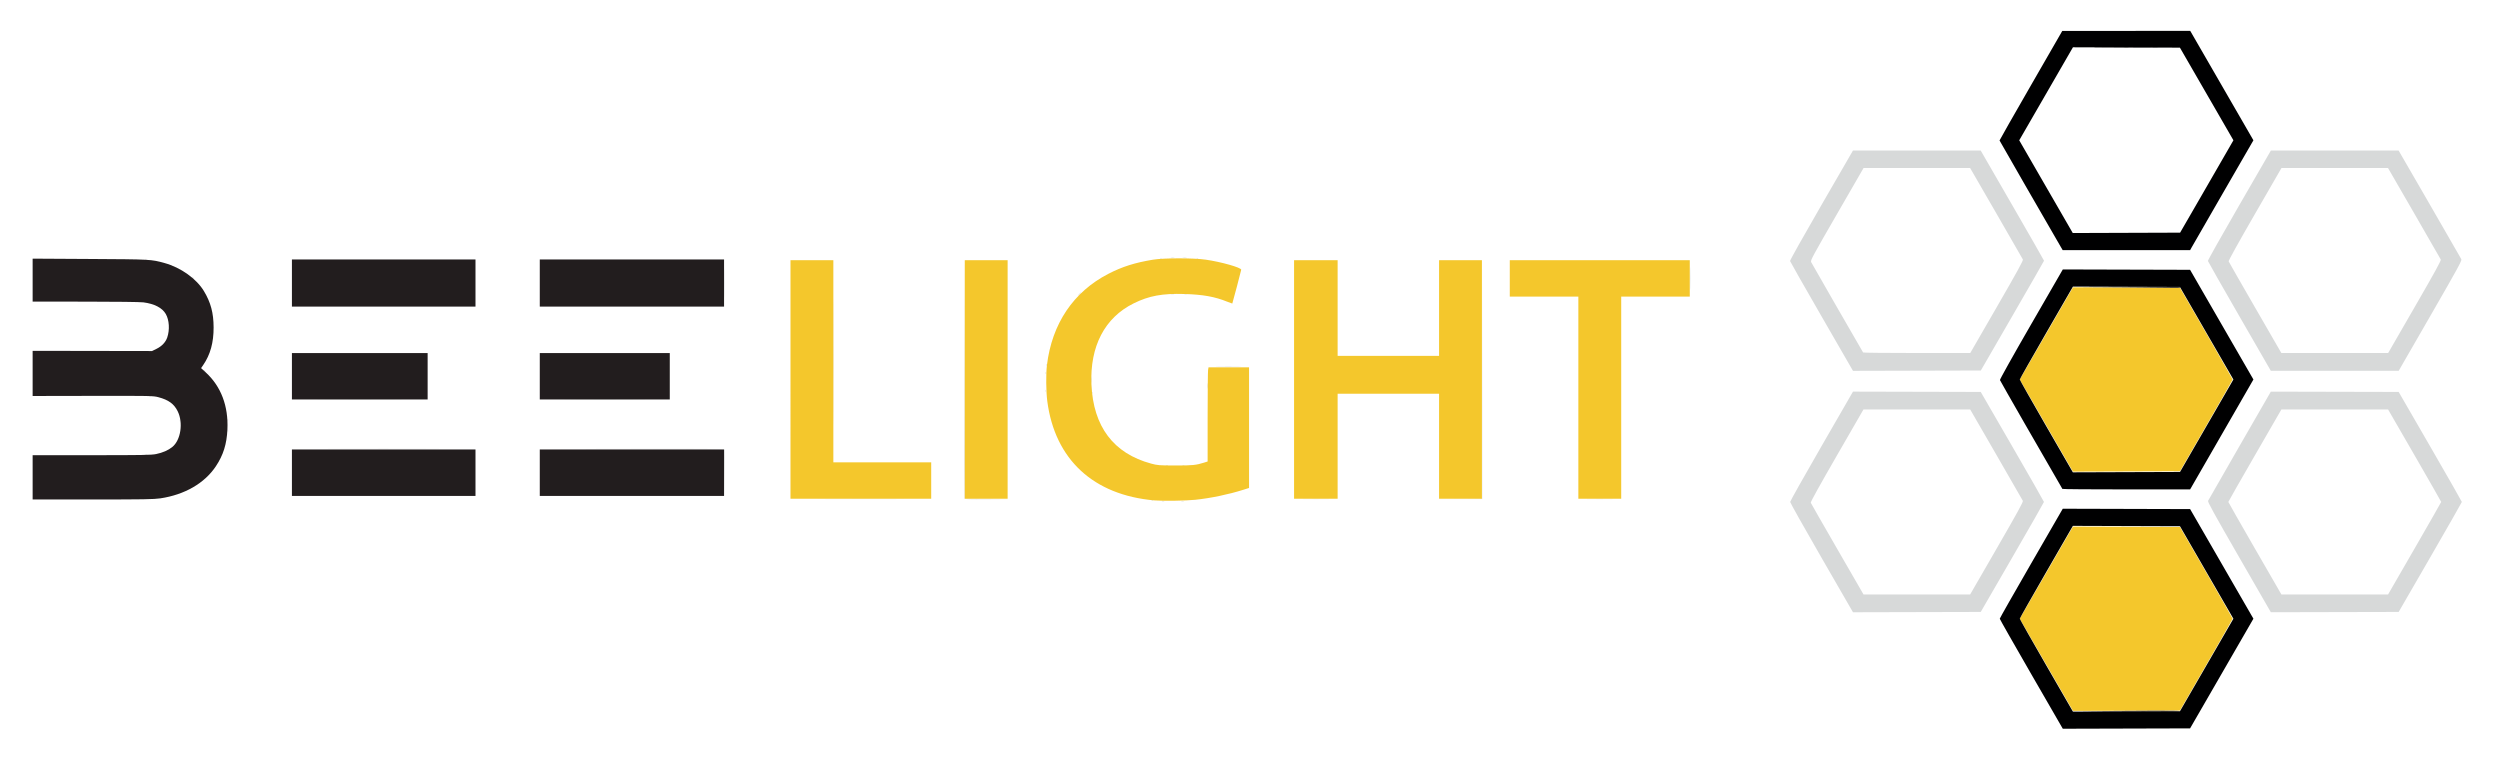 <?xml version="1.0" encoding="UTF-8"?>
<svg width="3500" height="1070" version="1.1" viewBox="0 0 3500 1070" xmlns="http://www.w3.org/2000/svg">
	<g transform="translate(-300 -1012)">
		<g transform="translate(45.692 43.239)">
			<path d="m2804.5 1749.7c-24.185-41.923-43.971-77.124-43.97-78.224 0-1.1 19.789-36.301 43.972-78.224l43.97-76.224 178.88 0.448 44.25 76.5c24.338 42.075 44.251 76.95 44.251 77.5s-19.913 35.425-44.251 77.5l-44.25 76.5-178.88 0.448zm245.35-13.347c28.616-49.555 37.12-65.037 36.47-66.399-0.466-0.977-17.257-30.171-37.313-64.877l-36.466-63.101h-149.36l-37.211 64.496c-24.196 41.938-36.994 65.062-36.59 66.114 0.342 0.89 17.091 30.141 37.221 65.004l36.6 63.386h149.34zm339.25 12.513c-35.265-61.219-44.193-77.419-43.5-78.931 0.479-1.046 20.447-35.872 44.372-77.39l43.5-75.488 178.98 0.419 44.218 76.5c24.32 42.075 44.221 76.95 44.224 77.5 0 0.55-19.898 35.425-44.224 77.5l-44.23 76.5-178.96 0.418zm245.7-12.293c20.444-35.422 37.172-64.721 37.172-65.11 0-0.389-16.734-29.682-37.187-65.097l-37.187-64.39h-149.32l-37.154 64.355c-20.434 35.395-37.154 64.71-37.154 65.144s16.715 29.75 37.145 65.145l37.145 64.356h149.37zm-1753.6-66.29c0.973-0.254 2.323-0.237 3 0.037 0.677 0.274-0.119 0.481-1.769 0.461-1.65-0.02-2.204-0.244-1.231-0.498zm26.981 0c0.963-0.252 2.538-0.252 3.5 0 0.963 0.252 0.175 0.457-1.75 0.457s-2.712-0.206-1.75-0.457zm-41.438-0.994c0.722-0.289 1.584-0.253 1.917 0.079 0.332 0.332-0.258 0.569-1.312 0.525-1.165-0.048-1.402-0.285-0.604-0.604zm-456.49-2.067c27.404-0.148 71.954-0.148 99 1e-4 27.046 0.148 4.624 0.269-49.826 0.269-54.45-1e-4 -76.578-0.121-49.174-0.269zm194.14-0.5c-0.261-0.688-0.358-76.175-0.216-167.75l0.26-166.5 0.247 167.24 0.247 167.24 60.5 0.56-30.281 0.235c-23.48 0.182-30.388-0.046-30.757-1.015zm476.85 0.502c8.697-0.167 22.647-0.166 31 8e-4 8.353 0.167 1.238 0.303-15.812 0.303-17.05-5e-4 -23.884-0.137-15.188-0.304zm217.68 0.01 29.998-0.287 0.257-167.24 0.257-167.24v335l-60.501 0.044 29.997-0.287zm179.75-0.01c8.387-0.167 22.112-0.167 30.5 0 8.387 0.167 1.525 0.304-15.25 0.304s-23.638-0.137-15.25-0.304zm-1210.5-35.998-0.236-33.246-258.5-0.515 129.28-0.246c103.13-0.196 129.38 0.01 129.76 1.012 0.266 0.692 0.357 15.88 0.204 33.75l-0.279 32.492zm618.51-10.916c0.688-0.277 1.812-0.277 2.5 0s0.125 0.504-1.25 0.504-1.938-0.227-1.25-0.504zm23 0c0.688-0.277 1.812-0.277 2.5 0s0.125 0.504-1.25 0.504-1.938-0.227-1.25-0.504zm-488.26-145.83c0-78.1 0.119-109.9 0.264-70.672s0.145 103.13 0 142c-0.145 38.87-0.264 6.772-0.264-71.328zm-963.74 130.84c0.688-0.277 1.812-0.277 2.5 0s0.125 0.504-1.25 0.504-1.938-0.227-1.25-0.504zm268.42-8.088c35.57-0.146 94.07-0.146 130-1e-4s6.828 0.265-64.672 0.265-100.9-0.119-65.328-0.265zm-153.01-25.25c0-1.375 0.227-1.938 0.504-1.25s0.277 1.812 0 2.5-0.504 0.125-0.504-1.25zm-67.079-14.583c0.048-1.165 0.285-1.402 0.604-0.604 0.289 0.722 0.253 1.584-0.079 1.917-0.332 0.332-0.569-0.258-0.525-1.312zm67-1c0.048-1.165 0.285-1.402 0.604-0.604 0.289 0.722 0.253 1.584-0.079 1.917-0.332 0.332-0.569-0.258-0.525-1.312zm137.17-28.166c26.262-0.148 69.238-0.148 95.5 0s4.775 0.27-47.75 0.27-74.012-0.121-47.75-0.27zm345 1e-4c25.162-0.149 66.338-0.149 91.5 0 25.162 0.149 4.575 0.27-45.75 0.27s-70.912-0.122-45.75-0.27zm-591.44-4.933c0.722-0.289 1.584-0.253 1.917 0.079 0.332 0.332-0.258 0.569-1.312 0.525-1.165-0.048-1.402-0.285-0.604-0.604zm1319.3-4.9c0.048-1.165 0.285-1.402 0.604-0.604 0.289 0.722 0.253 1.584-0.079 1.917-0.332 0.332-0.569-0.258-0.525-1.312zm-64.921-2.417c0-1.375 0.227-1.938 0.504-1.25s0.277 1.812 0 2.5-0.504 0.125-0.504-1.25zm226.16-7c0-3.575 0.181-5.037 0.403-3.25s0.222 4.713 0 6.5-0.403 0.325-0.403-3.25zm-161.98-9c0-4.125 0.176-5.812 0.392-3.75 0.216 2.062 0.216 5.438 0 7.5-0.216 2.062-0.392 0.375-0.392-3.75zm-64.178-9c0-1.375 0.227-1.938 0.504-1.25s0.277 1.812 0 2.5-0.504 0.125-0.504-1.25zm-1178.3-3.75c-1.244-1.586-1.208-1.621 0.378-0.378 0.963 0.755 1.75 1.542 1.75 1.75 0 0.823-0.821 0.293-2.128-1.372zm2264.8-75.29c-24.118-41.809-44.029-76.792-44.246-77.739-0.224-0.978 18.715-34.761 43.851-78.222l44.246-76.5h178.79l44.357 76.815c24.396 42.248 44.342 77.123 44.323 77.5-0.019 0.377-19.938 35.11-44.264 77.185l-44.23 76.5-178.97 0.477zm245.3-13.536c28.854-49.971 37.09-64.978 36.418-66.355-0.478-0.979-17.294-30.192-37.369-64.918l-36.5-63.138-149.19-0.02-37.282 64.578c-34.244 59.316-37.19 64.781-36.149 67.065 0.789 1.733 64.497 112.54 72.793 126.61 0.243 0.412 34.09 0.75 75.215 0.75h74.773l37.287-64.576zm339.67 13.415c-24.133-41.859-44.036-76.835-44.228-77.723-0.192-0.889 19.571-36.041 43.916-78.116l44.265-76.5h178.79l43.384 75c23.861 41.25 43.864 75.986 44.45 77.192 0.936 1.925-4.346 11.584-43.318 79.212l-44.384 77.02-179 0.022-43.879-76.108zm245.38-13.39c29.313-50.782 37.074-64.944 36.381-66.391-0.484-1.012-17.296-30.239-37.361-64.949l-36.481-63.109h-149.15l-37.273 64.577c-23.522 40.752-37.05 65.157-36.67 66.15 0.332 0.865 17.064 30.081 37.181 64.923l36.578 63.35h149.53zm-1675.7 83.803c8.113-0.168 21.388-0.168 29.5 0 8.113 0.168 1.475 0.306-14.75 0.306s-22.862-0.138-14.75-0.306zm-240.17-2.835c0.048-1.165 0.285-1.402 0.604-0.604 0.289 0.722 0.253 1.584-0.079 1.917-0.332 0.332-0.569-0.258-0.525-1.312zm-450.63-114.42c0-18.425 0.135-25.962 0.3-16.75s0.165 24.288 0 33.5-0.3 1.675-0.3-16.75zm1352-6.5c6e-4 -14.3 0.141-20.011 0.312-12.691 0.171 7.32 0.171 19.02 0 26-0.172 6.98-0.312 0.991-0.311-13.309zm-855.44 22c1.292-1.375 2.574-2.5 2.849-2.5s-0.557 1.125-1.849 2.5-2.574 2.5-2.849 2.5 0.557-1.125 1.849-2.5zm129.25-0.189c0.963-0.252 2.538-0.252 3.5 0 0.963 0.252 0.175 0.457-1.75 0.457s-2.712-0.206-1.75-0.457zm18 0c0.963-0.252 2.538-0.252 3.5 0 0.963 0.252 0.175 0.457-1.75 0.457s-2.712-0.206-1.75-0.457zm-1388.4-23.061c-1.244-1.586-1.208-1.621 0.378-0.378 1.666 1.306 2.196 2.128 1.372 2.128-0.208 0-0.995-0.787-1.75-1.75zm-66.06-25.933c0.722-0.289 1.584-0.253 1.917 0.079 0.332 0.332-0.258 0.569-1.312 0.525-1.165-0.048-1.402-0.285-0.604-0.604zm1421-1c0.722-0.289 1.584-0.253 1.917 0.079 0.332 0.332-0.258 0.569-1.312 0.525-1.165-0.048-1.402-0.285-0.604-0.604zm51 0c0.722-0.289 1.584-0.253 1.917 0.079 0.332 0.332-0.258 0.569-1.312 0.525-1.165-0.048-1.402-0.285-0.604-0.604zm-36.062-1.023c1.238-0.238 3.263-0.238 4.5 0 1.238 0.238 0.225 0.433-2.25 0.433s-3.487-0.195-2.25-0.433zm16.514-0.012c1.52-0.23 3.77-0.224 5 0.014 1.23 0.237-0.014 0.425-2.764 0.418-2.75-0.01-3.756-0.202-2.236-0.432z" fill="#d7d9d9"/>
			<path d="m3119.2 1899.5-37.268-64.52 74.489-128.99 149.83 0.512 36.87 63.833c20.278 35.108 36.87 64.192 36.87 64.631s-16.6 29.539-36.888 64.667l-36.888 63.869-149.75 0.512zm-1248.7-230.18c-85.412-7.417-139.29-57.287-149.98-138.82-1.748-13.337-1.992-38.153-0.497-50.526 7.006-57.958 37.024-102.59 85.976-127.84 19.487-10.049 37.075-15.626 62.5-19.816 15.224-2.509 56.67-2.513 74-0.01 21.528 3.112 49.464 11.033 49.522 14.042 0.018 0.912-12.028 46.548-12.502 47.364-0.071 0.121-3.254-1.044-7.074-2.589-17.38-7.03-33.834-9.988-59.946-10.779-30.858-0.934-49.59 2.521-71 13.096-40.596 20.052-61.451 60.084-59.154 113.55 2.533 58.952 30.903 96.563 83.569 110.79 9.018 2.436 11.005 2.593 33.585 2.651 24.064 0.062 29.452-0.478 40.75-4.083l4.75-1.516 0.011-62.17c0.01-34.193 0.29-63.857 0.631-65.92l0.62-3.75h56.738v168.91l-8.024 2.535c-20.896 6.601-45.533 11.731-67.334 14.02-13.085 1.374-45.537 1.856-57.141 0.848zm-509.5-169.32v-167h60v283h137v51h-197zm244 0v-167h60v334h-60zm461 0v-167h61v134h142v-134h60v334h-60v-147h-142v147h-61zm398 25.5v-141.5h-96v-51h252v51h-96v283h-60zm655.17 39.049-37.231-64.464 74.549-129.1 149.71 0.512 36.9 63.916c20.295 35.154 36.9 64.264 36.9 64.69 0 0.426-16.587 29.488-36.86 64.584l-36.86 63.81-149.88 0.513z" fill="#f4c72c"/>
			<path d="m3182.5 1964.3c70.327-0.69 124.27-0.698 123.85-0.018-0.255 0.412-34.3 0.645-75.655 0.517-41.355-0.128-63.041-0.353-48.191-0.498zm-2882.5-327.27v-31h82.542c71.03 0 83.617-0.219 90.25-1.569 9.345-1.902 17.125-5.303 22.838-9.985 11.791-9.662 15.395-33.796 7.455-49.926-5.065-10.289-12.791-15.936-26.916-19.674-7.44-1.969-10.183-2.025-91.919-1.874l-84.25 0.156v-63.219l167.17 0.283 6.375-3.139c7.359-3.623 12.655-9.245 14.891-15.809 3.692-10.835 2.843-24.482-2.051-32.971-4.939-8.567-15.887-14.233-31.381-16.241-4.244-0.55-39.515-0.985-81.25-1.003l-73.75-0.031v-60.164l80.25 0.468c85.442 0.498 85.556 0.504 104.31 5.649 22.736 6.238 44.837 21.977 55.273 39.362 9.569 15.943 13.441 30.452 13.523 50.686 0.086 21.303-4.588 38.239-14.573 52.804l-2.951 4.304 6.527 5.981c21.391 19.601 31.834 47.113 30.332 79.911-0.939 20.495-5.769 35.884-16.171 51.517-15.826 23.785-43.672 39.86-77.835 44.933-8.789 1.305-23.734 1.55-94.561 1.55h-84.122zm363-6.5v-32.5h257v65h-257zm347 0v-32.5h258v65h-258zm-347-135v-32.5h190v65h-190zm347 0v-32.5h182v65h-182zm-347-130.5v-33h257v66h-257zm347 0v-33h258v66h-258zm2221 6-75.5-0.519 75.191-0.24c49.31-0.158 75.404 0.104 75.809 0.759 0.34 0.55 0.479 0.892 0.309 0.759-0.17-0.132-34.284-0.474-75.809-0.759zm-37.75-335.75c20.762-0.151 54.738-0.151 75.5 0 20.762 0.151 3.775 0.274-37.75 0.274s-58.512-0.123-37.75-0.274z" fill="#221d1e"/>
			<path d="m3098.1 1912.6c-24.264-42.02-44.116-76.964-44.116-77.652s19.845-35.614 44.101-77.611l44.101-76.358 178.29 0.511 88.618 153.46-88.664 153.54-178.21 0.511zm245.55-12.872 37.406-64.762-74.761-129.48-149.96-0.513-37.173 64.4c-20.445 35.42-37.173 64.924-37.173 65.564 0 0.64 16.74 30.166 37.199 65.612l37.199 64.449 149.86-0.513zm-201.99-246.49c-25.101-43.097-87.112-151.18-87.426-152.38-0.258-0.986 17.978-33.593 43.781-78.284l44.223-76.595 178.17 0.511 88.681 153.58-88.607 153.83-89.191 0.041c-49.055 0.023-89.388-0.296-89.628-0.709zm202.03-88.461 37.359-64.711-74.844-129.58-149.78-0.512-37.224 64.46c-20.473 35.453-37.224 64.993-37.224 65.645s16.722 30.15 37.161 65.552l37.161 64.368 150.03-0.513zm-204.97-251.54c-17.218-29.56-84.966-147.29-85.062-147.82-0.068-0.375 19.663-35.032 43.846-77.015l43.969-76.333 179.15-0.082 44.228 76.594 44.228 76.594-42.248 73.156c-23.237 40.236-43.173 74.84-44.303 76.898l-2.055 3.742-178.4 0.02-3.349-5.75zm197.49-70.25c16.364-28.325 33.156-57.425 37.316-64.666l7.563-13.166-74.893-129.67-149.78-0.512-75.194 130.23 10.192 17.643c5.605 9.704 22.468 38.908 37.473 64.899l27.281 47.256 150.29-0.513z" fill="#000001"/>
		</g>
	</g>
</svg>
